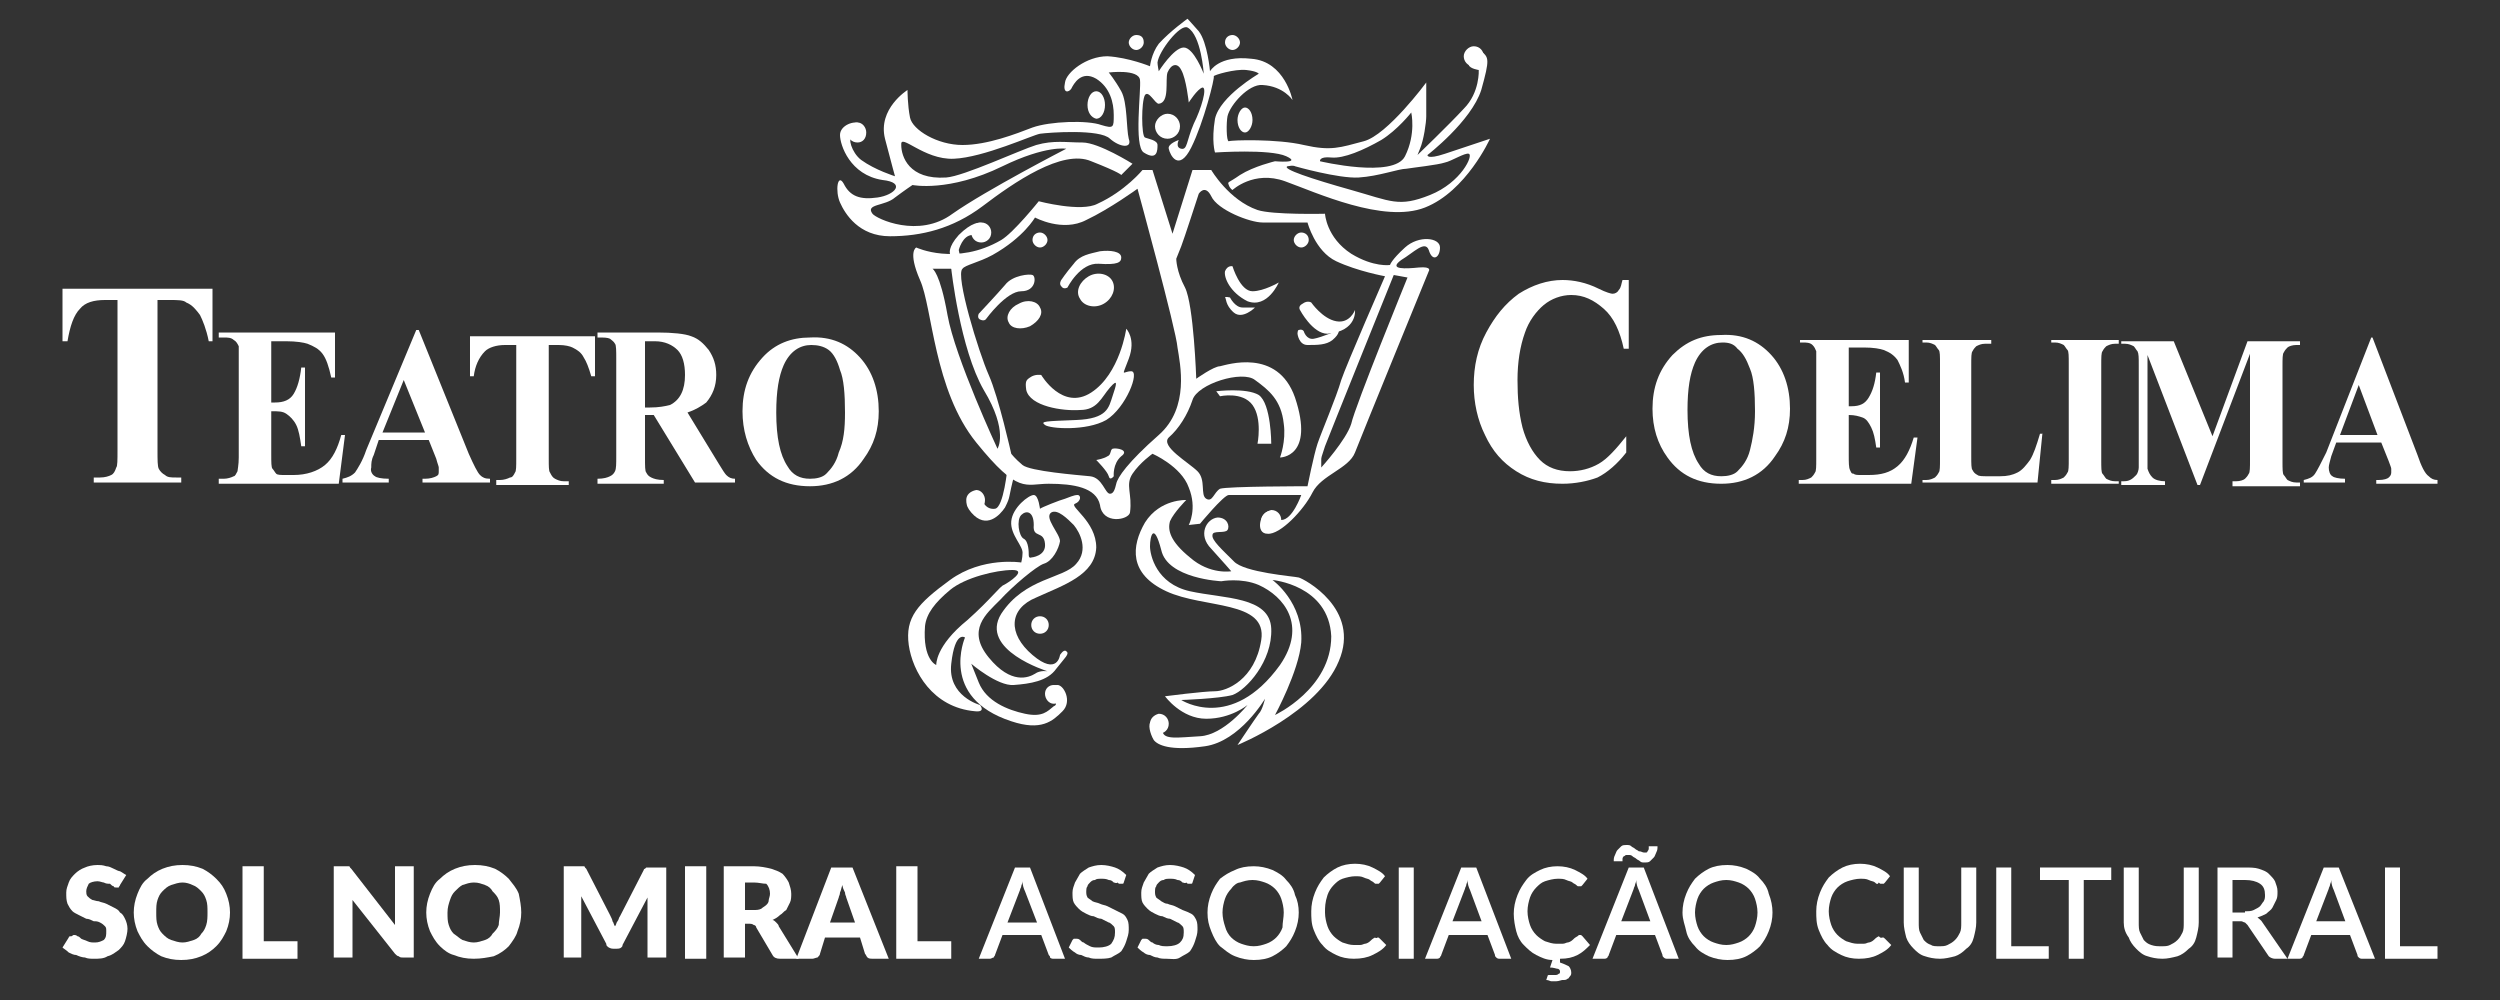 <svg enable-background="new 0 0 20 8" viewBox="0 0 20 8" xmlns="http://www.w3.org/2000/svg"><rect x="0" y="0" width="20" height="8" fill="#333333" stroke="none"/><g fill="#fff"><path d="m8.29 4.78c.22-.1.47-.18.48-.4 0-.21-.22-.33-.17-.35s.05-.07.02-.07-.07.02-.1.03c-.04.01-.19.07-.2.08 0 .01-.01-.11-.05-.11s-.17.1-.18.21.1.2.09.26c0 .03-.01.07-.01.07s-.31-.05-.57.14-.36.3-.33.52c.03.21.19.5.53.53.09.01.04-.05.04-.05s-.26-.07-.23-.33c.03-.27.11-.21.11-.21s-.21.48.37.67c.24.08.33 0 .41-.08s.01-.21-.04-.21c-.06 0-.08.04-.06.07.01.03.08.08.03.1-.05.04-.09.09-.23.06s-.31-.1-.37-.25l-.06-.15s.21.18.34.17.27-.03.34-.13c.07-.09.11-.12.08-.14-.02-.02-.05.03-.05.03s-.02.17-.22 0-.19-.37.03-.46m-.12-.66c.04-.04.1-.03.1.08-.01.11.08.04.09.15.01.1-.11.11-.11.11s-.02.01-.02-.02c0-.02 0-.11-.04-.13s-.06-.15-.02-.19m-.43.84c-.26.21-.25.36-.25.36s-.11-.04-.09-.31c.01-.1.08-.19.2-.29s.37-.16.5-.16c.12 0-.03.1-.07.12-.03.01-.1.11-.29.28m.64.41s-.06-.01-.1.02c-.05.03-.19.09-.37-.13s-.02-.35.09-.46c.1-.11.29-.27.35-.29.07-.02.12-.12.13-.18 0-.06-.13-.19-.07-.23.05-.03.13.05.18.1.05.06.12.2.02.31-.1.12-.41.11-.6.4-.18.29.37.46.37.46"/><path d="m10.39 4.62c-.04-.01-.44-.04-.52-.13-.09-.09-.18-.17-.17-.21 0-.04.1-.01.12-.04s0-.1-.08-.1c-.09.01-.16.14-.05.25.1.11.16.18.16.18s-.17.03-.33-.11c-.16-.13-.18-.22-.16-.29.03-.07.13-.17.13-.17s-.21-.01-.33.18c-.11.19-.13.41.17.55s.81.07.76.39-.28.41-.37.41-.4.04-.4.04.13.18.33.18.33-.11.33-.11-.19.24-.38.25c-.18.01-.29.03-.3-.04 0-.07-.07-.11-.09-.08-.03.02-.01.1.02.15.03.04.13.09.41.05s.48-.38.48-.38-.02.09-.05.12c-.03.04-.17.25-.17.25s.64-.26.81-.67c.18-.42-.28-.66-.32-.67m-.94.98s.3-.01.41-.04c.11-.04.32-.27.31-.53s-.38-.24-.65-.3-.32-.29-.32-.36c0-.08.03-.2.09.03.05.23.48.25.48.25s.16-.03.3.03c.2.09.39.32.17.64-.39.54-.79.28-.79.28m.75.12s.19-.35.21-.58c.02-.32-.23-.5-.23-.5s.45.04.47.45c0 .42-.45.63-.45.63"/><path d="m7.89 2.55s.16-.22.28-.22.12-.12.09-.13c-.02-.01-.16 0-.22.08-.06.07-.21.23-.21.23s-.02.04.02.05c.03.01.04-.01.04-.01"/><path d="m8.54 2.3s.1-.2.25-.19.18-.01.18-.05c0-.05-.09-.06-.17-.05-.08.02-.16.03-.21.1-.06.07-.1.13-.1.13s-.02.03 0 .05c.02.03.05.01.05.01"/><path d="m8.33 3s.17.29.4.14.28-.51.28-.51.08.08.02.24-.05.1.02.1-.04.29-.2.39c-.16.09-.45.07-.49.04s0-.03.25-.04.26-.1.29-.19.05-.15-.02-.07-.1.18-.24.18c-.14.01-.4-.03-.43-.16-.01-.07 0-.08.03-.1.04-.03.09-.02.09-.02"/><path d="m8.77 3.68s.09.09.1.13.04 0 .04 0-.01-.1.06-.16c.07-.05-.04-.07-.07-.06-.02.01-.01.05-.04.06-.03.02-.09.03-.09.03"/><path d="m9.76 3.17s.18-.04.26.07.04.31.04.31h.11s0-.32-.1-.39c-.1-.06-.34-.03-.34-.03z"/><path d="m11.24 1.98c-.11.1-.12.14-.12.14s-.13.02-.31-.09c-.2-.13-.21-.32-.21-.32s-.42.01-.54-.03c-.23-.08-.37-.32-.37-.32h-.15l-.16.51-.16-.51h-.08s-.14.17-.36.27c-.13.07-.47-.02-.47-.02s-.2.25-.3.31c-.36.21-.68.06-.68.06s-.07.03.03.26c.1.22.11.88.45 1.3s.39.33.58.33c.2 0 .38.03.41.17.02.16.23.12.24.06.02-.15-.04-.22.02-.31s.16-.16.16-.16.23.1.29.27c.07.17 0 .3 0 .3l.09-.01s.19-.23.23-.23h.58s-.07.2-.16.2c-.08 0-.03-.08-.1-.07s-.11.18-.01.18c.1.01.29-.19.36-.33s.29-.19.34-.32.59-1.45.59-1.45.03-.04-.08-.03c-.1.01-.25.02-.14-.06.1-.06.19-.16.22-.08.03.1.09.06.09-.02s-.17-.1-.28 0m-3.26 1.61s-.34-.73-.4-1.07-.12-.37-.12-.37h.15s.07.64.26.97c.2.33.11.47.11.47m1.29-.11c-.25.22-.33.34-.34.39-.01.04-.02.08-.05.08-.04 0-.06-.13-.16-.14s-.48-.04-.54-.09-.09-.09-.09-.09-.1-.45-.18-.63-.27-.8-.21-.85c.02-.03.13-.05.24-.11.25-.14.34-.3.34-.3s.22.12.41.02c.19-.09.41-.25.41-.25s.31 1.13.32 1.27c.02.13.1.48-.15.7m1.27.07c-.03.09-.08.34-.08.34s-.64 0-.7.02c-.05.03-.06.11-.11.08s0-.15-.07-.22-.3-.2-.23-.27c.08-.07.15-.18.19-.3.04-.13.4-.24.5-.16.11.08.21.16.23.35.02.14-.03.27-.03.27s.28 0 .12-.48c-.14-.4-.55-.26-.6-.25-.05 0-.19.1-.19.1s-.02-.59-.09-.73c-.07-.13-.07-.23-.07-.23s.02-.05.04-.1.14-.42.14-.42.05-.08.1.02c.05.11.31.21.41.21h.36s.06.23.23.31.39.12.39.12-.31.71-.35.83c-.04.14-.16.42-.19.51m.72-1.33s-.42 1.03-.45 1.17c-.04.13-.24.35-.24.35s0-.04 0-.06 0-.02.03-.11c.03-.08.55-1.37.55-1.37z"/><path d="m9.86 2.13s.06.2.16.2c.09 0 .21-.07.21-.07s-.09.21-.25.15c-.14-.07-.19-.19-.18-.24.02-.05.06-.04.06-.04"/><path d="m10.4 2.48s.1.19.22.19c.24-.02.22-.19.22-.19s-.04.11-.15.09-.2-.15-.2-.15-.03-.02-.07.01c-.04.02-.02.05-.02.05"/><path d="m8.64 2.39c.03.06.12.08.19.04s.1-.12.07-.18-.12-.08-.19-.04-.11.12-.07.18"/><path d="m8.07 2.58c.02.05.1.06.17.03.07-.04.11-.1.08-.15-.02-.05-.1-.07-.17-.03-.07.03-.11.1-.08.15"/><path d="m8.26 1.92c0 .03.03.06.06.06s.06-.03.06-.06-.03-.06-.06-.06-.06.02-.06.06"/><path d="m10.47 1.92c0 .03-.03.06-.06.06s-.06-.03-.06-.06.03-.06.06-.06.06.02.06.06"/><path d="m8.25 5c0 .04.03.07.07.07s.07-.03.07-.07-.03-.07-.07-.07-.07.03-.07.07"/><path d="m9.24 1.01c0 .05.04.1.1.1.05 0 .1-.04.1-.1 0-.05-.04-.1-.1-.1-.05 0-.1.05-.1.1"/><path d="m9.8.34c0 .03.03.06.06.06s.06-.03.06-.06-.03-.06-.06-.06-.06.02-.06.06"/><path d="m9.15.34c0 .03-.03.06-.06.06s-.06-.03-.06-.06.03-.06.06-.06c.04 0 .06.02.06.06"/><path d="m11.56 1.23c-.15.05-.14.01-.14.01s.35-.27.43-.52c.07-.25.06-.26 0-.31s-.11.08-.1.11.08.04.08.04.01.18-.12.31c-.12.13-.37.37-.37.37s0 0 .02-.05c.03-.07.05-.21.05-.26s0-.27 0-.27-.31.42-.5.47-.26.08-.48.03c-.21-.05-.58-.04-.6-.03-.02 0-.02-.15-.01-.2.02-.09.17-.26.28-.25.17.01.24.12.24.12s-.06-.31-.33-.33c-.26-.03-.33.1-.33.1s-.02-.23-.09-.32c-.07-.08-.09-.1-.09-.1s-.14.1-.23.2c-.06.08-.07.18-.07.18s-.17-.07-.34-.08c-.17 0-.33.13-.34.21-.02.09.03.08.05.05.02-.04.08-.15.2-.08.11.07.14.19.14.29s0 .11-.1.08c-.11-.04-.41-.03-.55.02-.13.05-.36.14-.56.14s-.4-.12-.42-.22-.02-.22-.02-.22-.24.15-.18.39c.06.23.08.3.08.3s-.16-.05-.27-.13c-.08-.06-.11-.19-.07-.17.04.01.11-.1.06-.12-.04-.03-.16.01-.16.09s.08.32.34.36c.19.02.1.12-.04.14s-.22-.01-.27-.11c-.05-.09-.07.06-.03.15s.15.27.4.27.5-.06.74-.24c.25-.19.64-.46.87-.36.23.09.24.11.24.11l.09-.09s-.27-.17-.4-.17-.23-.02-.37.02c-.13.04-.58.25-.72.26-.3.02-.36-.17-.36-.26-.01-.1.18.12.42.11s.63-.19.69-.2c.07-.01.48-.04.56.04.08.07.18.08.15 0-.02-.08-.01-.29-.06-.38s-.1-.15-.1-.15.24-.03.25.06c.01.08-.05.53.03.58.11.07.11-.02.11-.06s-.08-.05-.1-.06c-.03-.01-.03-.29 0-.34.03-.04.08.07.11.07.09-.01.05-.19.07-.25.03-.07.08-.08.11-.02.04.07.06.26.06.26s.07-.11.11-.12c.04 0-.01.17-.07.29-.06.14-.05.21-.1.2s-.02-.07-.02-.07-.09.03-.08.07c.01.05.08.19.18-.01s.19-.56.18-.57c0-.01.17-.06.26-.05s.1.03.1.03-.31.18-.35.36c-.03.18 0 .27 0 .27s.44-.03.57.03-.09.04-.09.04-.17.04-.28.11c-.1.07-.1.05-.09.08s.03.04.03.04.17-.16.42-.07.79.34 1.12.21.52-.55.52-.55-.21.07-.36.12m-4.26.25s.29.06.72-.15c.35-.17.51-.14.51-.14s-.64.33-.91.52c-.27.2-.61.04-.64 0-.06-.08.1-.06.18-.13.08-.06.14-.1.14-.1m2.17-1.1c-.08 0-.2.19-.2.19s-.01-.05-.01-.07c.01-.09.18-.31.24-.28.11.06.13.37.13.37s-.08-.21-.16-.21m1.18.88c.1.01.26-.06.4-.14.13-.08.24-.22.24-.22s.04.17-.05.35-.68.04-.68.04-.01-.04.09-.03m.79.3c-.25.1-.31.05-.63-.04s-.56-.17-.51-.19c.05-.01.06 0 .06 0s.35.1.51.09.32-.07.38-.07c.06-.01.25-.03.31-.05.05-.01.16-.08.19-.07.04.01-.06.23-.31.33"/><path d="m8.84.84c0 .06-.03.11-.07.11-.04-.01-.07-.05-.07-.11s.03-.11.07-.11.07.05.07.11"/><path d="m10.02.96c0 .05-.03.1-.06.1s-.06-.04-.06-.1c0-.05.03-.1.06-.1s.06.04.06.1"/><path d="m9.84 2.38s.04.08.1.08h.1s-.1.1-.17.04-.06-.12-.07-.12c0-.01.04 0 .04 0"/><path d="m10.38 2.67s.01.09.08.09c.08 0 .15 0 .2-.04.06-.05.05-.08.05-.08s-.14.06-.2.07-.08-.06-.08-.06-.01-.02-.04-.01c-.01 0-.01.03-.01.03"/><path d="m8.06 3.74s-.03.32-.1.33-.11-.06-.1-.09c0-.03-.21-.02-.09.12s.23.02.27-.04c.05-.1.02-.06.08-.28z"/><path d="m7.67 2s.03-.12.11-.12c.09.02.06.04.08.04.03-.01.04-.11.01-.13s-.1-.01-.2.09c-.09.1-.07.15-.07.15l.01.12.08-.05z"/><path d="m8.36 5.55c0 .04.03.08.07.08s.08-.03.08-.08c0-.04-.03-.07-.08-.07-.04 0-.07.03-.07.07"/><path d="m10.09 4.16c0 .04.03.08.08.08.04 0 .08-.03.08-.08 0-.04-.03-.08-.08-.08-.04.01-.08.04-.08.08"/><path d="m7.73 4c0 .04.03.08.08.08.04 0 .07-.03.07-.08 0-.04-.03-.08-.07-.08-.05.01-.08.04-.08.08"/><path d="m6.78 1.06c0 .04.03.08.08.08.04 0 .07-.03.07-.08 0-.04-.03-.08-.07-.08s-.08.03-.08.08"/><path d="m7.77 1.86c0 .04.03.08.08.08.04 0 .08-.03.08-.08 0-.04-.03-.08-.08-.08s-.08.03-.08.08"/><path d="m11.71.45c0 .04.03.08.08.08.04 0 .08-.03.08-.08 0-.04-.03-.08-.08-.08-.04 0-.08.04-.08.08"/><path d="m9.2 5.79c0 .04.03.08.07.08s.08-.03.08-.08c0-.04-.03-.08-.08-.08-.04.01-.07.04-.07.08"/><path d="m1.7 2.31v.42h-.03c-.02-.1-.05-.17-.07-.21-.03-.04-.06-.08-.11-.1-.02-.02-.07-.02-.13-.02h-.1v1.2c0 .08 0 .13.01.15s.03.04.05.05c.02.02.05.02.09.02h.04v.04h-.7v-.04h.05c.04 0 .07-.01.09-.02s.03-.03.04-.06c.01-.01.01-.06.01-.14v-1.2h-.1c-.09 0-.16.02-.2.07-.05.05-.08.14-.1.26h-.04v-.42z"/><path d="m2.17 2.73v.49h.03c.07 0 .12-.02.15-.07s.05-.12.06-.21h.03v.63h-.03c-.01-.07-.02-.13-.04-.17s-.05-.07-.08-.09-.06-.02-.12-.02v.34c0 .07 0 .11.01.12s.02.03.03.04.04.01.07.01h.07c.1 0 .19-.03.25-.08s.1-.13.13-.24h.03l-.05.39h-.96v-.04h.04c.03 0 .06-.01.08-.02.01 0 .02-.02.03-.04 0-.01.01-.05.01-.11v-.79c0-.05 0-.09 0-.1-.01-.02-.02-.04-.04-.05-.02-.02-.05-.02-.08-.02h-.04v-.04h.93v.36h-.03c-.02-.09-.04-.15-.07-.19s-.07-.06-.12-.08c-.03-.01-.09-.02-.17-.02z"/><path d="m3.43 3.52h-.4l-.04.12c-.02.04-.02.07-.02.1-.01.03.01.06.03.07.01.01.05.02.11.02v.03h-.37v-.03c.04-.01.07-.02.1-.05.02-.03.06-.09.09-.18l.4-.96h.02l.4.99c.04.09.07.15.09.17s.04.03.08.03v.03h-.54v-.03h.02c.04 0 .07-.01.09-.02s.02-.02.02-.04c0-.01 0-.02 0-.03s-.01-.03-.02-.07zm-.03-.06-.17-.42-.17.42z"/><path d="m4.76 2.69v.32h-.03c-.02-.07-.04-.12-.06-.15-.02-.04-.05-.06-.09-.08-.02-.01-.06-.02-.11-.02h-.08v.91c0 .06 0 .1.01.11.01.02.02.04.04.05s.04.02.07.02h.04v.03h-.58v-.04h.03c.03 0 .06-.01.08-.02.02 0 .03-.02.04-.04.01-.01.01-.05.01-.11v-.91h-.09c-.07 0-.13.02-.16.05-.05.05-.08.12-.09.2h-.03v-.32z"/><path d="m5.16 3.32v.34c0 .07 0 .11.01.12.01.02.02.03.04.04s.05.02.1.02v.03h-.53v-.04c.05 0 .08-.01.1-.02s.03-.02.04-.04.01-.06.01-.12v-.78c0-.06 0-.11-.01-.12-.01-.02-.03-.03-.04-.04-.02-.01-.05-.01-.1-.01v-.04h.48c.12 0 .22.01.27.03.06.02.1.06.14.11.04.06.06.12.06.2 0 .09-.03.16-.08.22-.04.03-.09.06-.15.08l.25.41c.03.05.05.08.06.09.02.02.04.03.07.03v.03h-.32l-.33-.54zm0-.59v.53h.04c.07 0 .12-.01.16-.02.04-.02.07-.05.09-.09s.03-.09.03-.15c0-.09-.02-.16-.06-.2s-.1-.07-.18-.07z"/><path d="m6.48 2.7c.17-.01.3.05.4.16s.15.26.15.43c0 .15-.04.27-.12.38-.1.15-.25.22-.43.22-.19 0-.33-.07-.43-.21-.07-.11-.11-.24-.11-.39 0-.17.05-.31.16-.43.1-.11.23-.16.38-.16zm.01.06c-.09 0-.17.05-.22.16-.04.09-.06.21-.06.38 0 .2.03.34.09.43.04.07.1.1.18.1.05 0 .1-.01.13-.04.04-.04.08-.09.1-.17.04-.09.05-.19.05-.32 0-.15-.01-.27-.04-.34-.02-.07-.05-.13-.09-.16s-.09-.04-.14-.04z"/><path d="m13.77 2.68c.17-.01.3.05.4.16s.15.26.15.43c0 .15-.04.27-.12.38-.1.15-.25.22-.43.22-.19 0-.33-.07-.43-.21-.08-.11-.12-.24-.12-.39 0-.17.05-.31.16-.43.11-.11.23-.16.39-.16zm.01.06c-.09 0-.17.05-.22.16-.04.09-.06.21-.06.38 0 .2.03.34.09.43.04.07.1.1.18.1.05 0 .1-.01.13-.04.04-.04.08-.09.1-.17s.04-.18.04-.31c0-.15-.01-.27-.04-.34-.03-.08-.06-.13-.1-.16-.03-.04-.07-.05-.12-.05z"/><path d="m14.79 2.78v.47h.02c.07 0 .11-.02.14-.07s.05-.11.06-.2h.03v.6h-.03c-.01-.07-.02-.12-.04-.16s-.04-.07-.07-.08-.06-.02-.11-.02v.32c0 .06 0 .1.01.12s.01.03.03.03c.01.01.03.01.06.01h.06c.1 0 .17-.02.23-.07s.1-.13.13-.23h.03l-.05.37h-.9v-.03h.03c.03 0 .05-.01.07-.02.01-.01.02-.02.03-.04.01-.01.01-.05.01-.11v-.76c0-.05 0-.08 0-.1-.01-.02-.01-.03-.03-.05s-.05-.02-.08-.02h-.02v-.02h.87v.34h-.03c-.01-.08-.04-.14-.06-.18-.03-.04-.06-.06-.11-.08-.03-.01-.08-.02-.16-.02z"/><path d="m16.34 3.46-.04.4h-.92v-.02h.03c.03 0 .05-.01.07-.02.01-.01.02-.02.03-.04.01-.01.01-.05.01-.11v-.76c0-.06 0-.1-.01-.11s-.02-.03-.03-.04c-.02-.01-.04-.02-.07-.02h-.03v-.02h.55v.03h-.05c-.03 0-.05.01-.07.02-.01.01-.02.02-.03.04-.01.01-.01.05-.01.11v.73c0 .06 0 .1.01.11.01.02.02.03.04.04.01.01.04.01.09.01h.09c.06 0 .1-.01.14-.03s.07-.06.1-.1c.03-.05.05-.11.08-.21h.02z"/><path d="m16.95 3.84v.03h-.54v-.03h.03c.03 0 .05-.01.07-.02.01-.01.02-.02.03-.04.01-.01.01-.05.01-.11v-.76c0-.06 0-.1-.01-.11s-.02-.03-.03-.04c-.02-.01-.04-.02-.07-.02h-.03v-.02h.54v.03h-.03c-.03 0-.05.01-.07.02-.01.01-.02.02-.03.04-.01.01-.01.05-.01.11v.76c0 .06 0 .1.01.11s.02.03.03.04c.02.01.04.02.07.02h.03z"/><path d="m17.7 3.49.28-.76h.42v.03h-.03c-.03 0-.06.01-.07.02s-.02.02-.03.04c-.01.01-.01.05-.01.11v.76c0 .06 0 .1.01.11s.02.03.03.04c.02.01.04.02.07.02h.03v.03h-.54v-.04h.03c.03 0 .06-.01.07-.02s.02-.02.03-.04c.01-.01.01-.05.01-.11v-.85l-.4 1.05h-.02l-.4-1.04v.81.1c.01.03.02.05.04.07s.06.03.1.03v.03h-.35v-.03h.01c.02 0 .04 0 .06-.01s.03-.02.05-.04c.01-.01.02-.04.02-.06 0-.01 0-.04 0-.09v-.73c0-.06 0-.09-.01-.11-.01-.01-.02-.03-.03-.04-.02-.01-.04-.02-.07-.02h-.03v-.02h.42z"/><path d="m19.05 3.54h-.36l-.04.11c-.01.04-.02.07-.02.09 0 .03.01.06.03.07.01.01.05.02.1.02v.03h-.33v-.02c.04-.01.07-.02.09-.05s.05-.09.09-.17l.36-.92h.01l.36.94c.03.09.06.15.09.17.02.02.04.03.07.03v.03h-.49v-.03h.02c.04 0 .07-.01.08-.02s.02-.02.02-.04c0-.01 0-.02 0-.03s-.01-.03-.02-.06zm-.03-.06-.15-.4-.15.4z"/><path d="m13.03 2.25v.54h-.04c-.03-.14-.08-.25-.16-.32s-.16-.11-.26-.11c-.08 0-.16.03-.22.08s-.12.13-.15.22c-.04.11-.06.24-.06.38s.01.26.04.38c.03.11.08.2.14.26s.14.09.24.09c.08 0 .16-.02.23-.06s.14-.12.22-.22v.13c-.07.09-.15.16-.23.2-.08.03-.18.05-.28.05-.14 0-.26-.03-.37-.1s-.19-.16-.25-.29c-.06-.12-.09-.26-.09-.4 0-.15.03-.29.1-.42s.15-.23.26-.31c.11-.07.23-.11.35-.11.09 0 .19.02.29.07.06.03.1.04.11.04.02 0 .04-.01.05-.03.02-.02.02-.05.03-.08h.05z"/><path d="m.96 7.08c0 .01-.01.01-.01.02-.01 0-.02 0-.02 0-.01 0-.02 0-.02-.01-.01 0-.02-.01-.03-.02-.02 0-.03 0-.05-.01-.01 0-.03-.01-.05-.01-.03 0-.06.01-.07.02-.01.02-.02.04-.02.06 0 .01 0 .03.01.04s.02.02.04.03c.01 0 .03.01.05.01.02.01.04.01.06.02l.06.03c.02.01.04.02.05.04.02.01.03.03.04.05s.02.05.02.08-.01.07-.02.1-.03.05-.05.07c-.03.02-.05.04-.09.05-.03.02-.07.02-.11.02-.02 0-.05 0-.07-.01-.02 0-.05-.01-.07-.02-.02 0-.04-.01-.06-.02-.02-.02-.04-.03-.05-.04l.05-.08c0-.01.01-.01.02-.01s.01-.01.02-.01.02 0 .03.01c.01 0 .02.01.03.02.02.01.03.01.05.02s.04.01.06.01c.03 0 .05-.01.07-.02.02-.02.02-.04.02-.07 0-.02 0-.03-.01-.04s-.02-.02-.04-.03-.03-.01-.05-.01c-.02-.01-.04-.02-.06-.02-.02-.01-.04-.02-.06-.03s-.04-.02-.05-.03c-.02-.02-.03-.04-.04-.06-.01-.03-.01-.05-.01-.09 0-.03.01-.05.02-.08s.03-.05.05-.07.05-.04.08-.05c.02-.01.06-.02.1-.02.02 0 .04 0 .07.01.02 0 .04.01.06.02s.04.02.05.02c.02.01.03.02.05.03z"/><path d="m1.84 7.3c0 .05-.01.1-.03.15-.02.04-.04.08-.08.12-.03.03-.07.06-.12.08s-.1.03-.16.03-.11-.01-.16-.03c-.04-.02-.08-.05-.11-.08-.04-.04-.06-.08-.08-.12-.02-.05-.03-.1-.03-.15s.01-.1.03-.15.04-.09.08-.12c.03-.03.07-.06.12-.08s.1-.03.16-.03.11.01.16.03c.04.02.08.05.11.08.04.04.06.07.08.12s.03.1.03.15zm-.18 0c0-.04 0-.07-.01-.1s-.02-.05-.04-.07-.04-.04-.07-.05c-.02-.01-.05-.02-.08-.02s-.06.01-.09.02-.05.03-.07.05-.03.04-.04.07-.01.06-.01.1 0 .07.01.1.02.05.04.07.04.04.07.05.06.02.09.02.06-.01.09-.02.05-.03.06-.05c.02-.02.03-.04.04-.07s.01-.07.01-.1z"/><path d="m2.38 7.53v.14h-.44v-.74h.17v.6z"/><path d="m3.31 6.93v.73h-.09c-.01 0-.02 0-.03-.01-.01 0-.02-.01-.03-.02l-.34-.43v.04.03.39h-.15v-.73h.09.02.01s.01 0 .01.01c0 0 .01.01.01.01l.35.45c0-.01 0-.03 0-.04s0-.03 0-.04v-.39z"/><path d="m4.17 7.3c0 .05-.01.1-.03.15-.01.04-.04.08-.07.12-.03.03-.07.06-.12.08-.05.01-.1.02-.16.02s-.11-.01-.16-.03c-.04-.01-.08-.04-.11-.07-.04-.04-.06-.08-.08-.12-.02-.05-.03-.1-.03-.15s.01-.1.03-.15.04-.09.08-.12c.03-.03.07-.06.12-.08s.1-.03.16-.03.11.01.16.03c.04.02.08.05.11.08.03.04.06.07.08.12.01.05.02.1.02.15zm-.17 0c0-.04 0-.07-.01-.1s-.03-.05-.05-.07c-.01-.02-.03-.04-.06-.05s-.05-.02-.09-.02c-.03 0-.06.01-.09.02-.02.01-.04.03-.06.05s-.03.04-.04.07-.02.06-.02.1 0 .07.01.1.02.05.04.07c.03.02.05.04.07.05.03.01.06.02.09.02s.06-.01.09-.02.05-.03.06-.05c.02-.02.04-.04.05-.07 0-.03.01-.07.01-.1z"/><path d="m5.33 6.93v.73h-.15v-.42c0-.01 0-.02 0-.03s0-.02 0-.03l-.2.38c0 .01 0 .01-.01.02s-.03.01-.04.01h-.02c-.01 0-.02 0-.04-.01-.01-.01-.02-.01-.02-.03l-.2-.38v.04.03.42h-.14v-.73h.13.02.01s.01 0 .01.01c0 0 .01.01.01.01l.19.37c.01.02.02.04.02.05.01.01.01.03.02.04.01-.01.01-.03.02-.04s.01-.03.02-.04l.19-.37c0-.01.01-.01.01-.01s.01-.01.01-.01h.01.02.13z"/><path d="m5.65 7.67h-.17v-.74h.17z"/><path d="m6.39 7.67h-.15c-.03 0-.05-.01-.06-.03l-.13-.22c0-.01-.01-.02-.02-.02 0 0-.01-.01-.03-.01h-.04v.27h-.17v-.73h.24c.05 0 .1.01.14.02.03.01.06.02.09.04.02.02.04.05.05.07.01.03.02.06.02.09 0 .02 0 .05-.01.07s-.02.04-.03.06c-.02.01-.03.03-.05.04-.02.02-.04.03-.06.04.01 0 .02.01.03.02s.02.02.02.03zm-.36-.39c.02 0 .04 0 .06-.01.01-.01.03-.02.04-.03s.02-.02.02-.04c0-.01.01-.03.01-.05 0-.03-.01-.06-.03-.08-.03 0-.06-.01-.1-.01h-.07v.22z"/><path d="m7.11 7.67h-.13c-.01 0-.03 0-.04-.01s-.01-.02-.02-.03l-.04-.13h-.28l-.04.13c0 .01-.01.02-.02.03-.01 0-.03.01-.04.01h-.13l.28-.73h.17zm-.27-.29-.07-.2c0-.01-.01-.02-.01-.04-.01-.02-.02-.04-.02-.06-.01.02-.01.04-.02.06 0 .02-.01.03-.01.04l-.07.2z"/><path d="m7.61 7.53v.14h-.44v-.74h.17v.6z"/><path d="m8.52 7.67h-.09c-.01 0-.02 0-.03-.01 0-.01 0-.01-.01-.02l-.06-.16h-.31l-.06.16c0 .01-.01.01-.01.02-.01 0-.02.01-.03.01h-.09l.29-.73h.12zm-.22-.28-.1-.26c-.01-.02-.02-.05-.02-.08 0 .02-.01.03-.01.04s-.01.02-.01.03l-.1.26h.24z"/><path d="m8.99 7.06c0 .01-.01.01-.01.01s-.01 0-.02 0-.01 0-.02-.01c-.01.01-.02 0-.03 0-.01-.01-.02-.02-.04-.02-.02-.01-.04-.01-.06-.01s-.04 0-.05.01c-.02 0-.03.01-.04.02s-.02.02-.02.03c-.01.01-.01.03-.01.04 0 .02 0 .03.01.05.01.01.03.02.04.03.02.01.04.01.06.02s.04.01.06.02.04.02.06.03l.06.03c.02.01.03.03.04.05s.01.05.01.08-.01.06-.02.09-.02.05-.04.08c-.02.02-.05.03-.08.05-.03.01-.07.01-.11.01-.02 0-.05 0-.07-.01-.02 0-.04-.01-.06-.02-.02 0-.04-.01-.05-.02-.02-.01-.04-.03-.05-.04l.03-.06s.01-.01.01-.01h.02c.01 0 .02 0 .03.01s.02.02.03.02c.01.01.03.02.05.03s.04.01.07.01c.04 0 .08-.01.1-.03.02-.03.03-.05.03-.09 0-.02 0-.04-.01-.05s-.03-.03-.04-.03c-.02-.01-.04-.02-.06-.03-.02 0-.04-.01-.06-.02-.02 0-.04-.01-.06-.02s-.04-.02-.06-.04c-.01-.01-.03-.03-.04-.05s-.01-.05-.01-.08.01-.05.02-.08c.01-.02.03-.05.04-.07.02-.02.04-.03.07-.05.03-.01.06-.02.1-.02s.08.01.11.02.06.03.09.06z"/><path d="m9.54 7.06c0 .01-.01.01-.01.01s-.01 0-.02 0-.01 0-.02-.01c-.01.01-.02 0-.03 0-.01-.01-.02-.02-.04-.02-.02-.01-.04-.01-.06-.01s-.04 0-.05.01c-.02 0-.03.01-.04.02s-.02.02-.02.03c-.01.01-.01.03-.01.04 0 .02 0 .03.01.05.01.01.03.02.04.03.02.01.03.02.05.02.02.01.04.01.06.02l.06.03c.03.01.05.02.07.03s.03.03.04.05.01.05.01.08-.01.06-.02.09-.02.05-.04.08c-.02.02-.05.03-.08.05s-.07.01-.11.01c-.02 0-.05 0-.07-.01-.02 0-.04-.01-.06-.02-.02 0-.04-.01-.05-.02-.02-.01-.04-.03-.05-.04l.03-.06s.01-.01.01-.01h.02c.01 0 .02 0 .03.01s.02.02.03.02c.01.01.03.02.05.02.02.01.04.01.07.01.04 0 .08-.01.1-.03s.03-.04.03-.08c0-.02 0-.04-.01-.05s-.03-.03-.04-.03c-.02-.01-.04-.02-.06-.03-.02 0-.04-.01-.06-.02-.02 0-.04-.01-.06-.02s-.04-.02-.06-.04c-.01-.01-.03-.03-.04-.05s-.01-.05-.01-.08.01-.05.02-.08c.01-.02.03-.05.04-.07.02-.02.04-.03.07-.05.03-.01.06-.02.1-.02s.08.01.11.02.06.03.09.06z"/><path d="m10.39 7.3c0 .05-.01.1-.03.15s-.04.08-.07.12c-.03.03-.07.06-.11.08s-.09.03-.15.03c-.05 0-.1-.01-.15-.03s-.08-.05-.12-.08c-.03-.03-.05-.07-.07-.12s-.03-.09-.03-.15c0-.05.01-.1.03-.15s.04-.08.07-.12c.04-.03.07-.05.12-.07.04-.02.09-.03.15-.03.05 0 .1.01.15.03.04.02.08.04.11.08.03.03.06.07.07.12.02.04.03.09.03.14zm-.12 0c0-.04-.01-.08-.02-.11s-.03-.06-.05-.08-.05-.04-.08-.05-.06-.02-.1-.02-.07.01-.1.02c-.02 0-.05.02-.07.05-.02.02-.04.05-.05.08s-.02.07-.02.11.01.08.02.11c.01.04.03.07.05.09s.05.04.08.05.06.02.1.02.07-.01.1-.02.06-.03.08-.05.04-.05.05-.08c0-.04.01-.08.01-.12z"/><path d="m11.02 7.5c.01 0 .01 0 .02.01l.05.05c-.03.04-.07.06-.11.08s-.09.03-.15.03c-.05 0-.1-.01-.14-.03s-.08-.04-.11-.08c-.03-.03-.05-.07-.07-.12s-.02-.1-.02-.15.01-.1.03-.15.04-.08.07-.12c.03-.03.07-.06.11-.08s.09-.03.14-.03.1.01.14.03.08.04.1.07l-.04.05s-.01.01-.01.01-.01 0-.02 0-.01 0-.02-.01-.02-.01-.03-.02-.03-.01-.05-.02-.04-.01-.07-.01-.07.01-.1.02-.05.03-.07.05-.04.05-.05.08c-.02.06-.02.1-.02.14s.01.08.02.11.03.06.05.08.05.04.07.05c.03.01.06.02.09.02h.05c.02 0 .03-.01.04-.01s.03-.01.04-.02.02-.02.04-.03c.01.01.02 0 .02 0z"/><path d="m11.31 7.67h-.12v-.73h.12z"/><path d="m12.09 7.67h-.09c-.01 0-.02 0-.03-.01s-.01-.01-.01-.02l-.06-.16h-.31l-.06.16c0 .01-.01.01-.01.02-.01.01-.02.01-.03.01h-.09l.29-.73h.12zm-.23-.28-.1-.27c-.01-.02-.02-.05-.02-.08 0 .02-.01.03-.01.04s-.01.02-.01.03l-.1.26h.24z"/><path d="m12.72 7.56c-.03.03-.06.06-.1.08s-.08.03-.14.03v.03c.03.01.05.02.07.03.01.01.02.03.02.05 0 .01 0 .02-.01.03s-.01.02-.02.02c-.01.01-.02.01-.04.01-.01 0-.03.01-.05.01-.01 0-.03 0-.04 0s-.02-.01-.04-.01l.01-.03c0-.01.01-.01.01-.01h.01s.01 0 .01 0h.01.02c.01 0 .02 0 .03-.01.01 0 .01-.01.01-.02s-.01-.02-.02-.02-.03-.01-.06-.01l.02-.06c-.05 0-.09-.02-.13-.04s-.07-.05-.1-.08-.05-.07-.06-.11-.02-.09-.02-.14.01-.1.03-.15.04-.08.07-.12.07-.06.11-.08.09-.03.14-.03.1.01.14.03.08.04.1.07l-.04.05s-.01.01-.01.01-.01 0-.02 0-.01 0-.02-.01-.02-.01-.03-.02-.03-.01-.05-.02-.04-.01-.07-.01-.07.01-.1.02-.05.03-.07.05-.04.05-.05.08-.02.07-.02.11.01.08.02.11.03.06.05.08.05.04.07.05c.03.01.06.02.09.02h.05c.02 0 .03-.01.04-.01s.03-.01.04-.02.02-.02.04-.03c.01-.01.01-.01.02-.01s.01 0 .02.01z"/><path d="m13.43 7.67h-.09c-.01 0-.02 0-.03-.01s-.01-.01-.01-.02l-.06-.16h-.31l-.06.16c0 .01-.01.01-.01.02-.01.01-.02.01-.03.01h-.09l.29-.73h.12zm-.28-.85h.02c.01 0 .01-.01.01-.01s.01-.01.01-.02 0-.01 0-.02h.07c0 .02 0 .03-.01.05s-.01.03-.02.04-.02.02-.03.03-.03.01-.04.01c-.02 0-.03 0-.04-.01s-.02-.01-.03-.02-.02-.01-.03-.02-.02-.01-.03-.01-.01 0-.02 0-.01.01-.02.01c0 0-.01.01-.01.02v.02h-.07c0-.02 0-.03.01-.05s.01-.03.02-.04.02-.02.03-.03.03-.01.04-.01c.02 0 .03 0 .04.01s.02.01.03.02.02.01.03.02c.02 0 .03.01.04.01zm.06.57-.1-.27c-.01-.02-.02-.05-.02-.08 0 .02-.01.03-.01.04s-.01.02-.01.03l-.1.26h.24z"/><path d="m14.18 7.3c0 .05-.01.1-.03.15s-.04.08-.07.12c-.03.03-.07.06-.11.08s-.09.03-.15.03c-.05 0-.1-.01-.15-.03-.04-.02-.08-.04-.11-.08-.03-.03-.06-.07-.07-.12s-.03-.09-.03-.15c0-.05.01-.1.03-.15s.04-.08.07-.12c.03-.03.07-.06.11-.08s.09-.03.15-.03c.05 0 .1.01.15.03.04.02.08.04.11.08.03.03.06.07.07.12.02.05.03.1.03.15zm-.12 0c0-.04-.01-.08-.02-.11s-.03-.06-.05-.08-.05-.04-.08-.05-.06-.02-.1-.02-.07.01-.1.02-.06.03-.08.05-.04.05-.05.08-.02.07-.02.11.01.08.02.11.03.06.05.08.05.04.08.05.06.02.1.02.07-.01.1-.02.06-.03.08-.05.04-.05.05-.08.02-.07.02-.11z"/><path d="m15.06 7.5c.01 0 .01 0 .02.01l.05.05c-.03.04-.07.06-.11.08s-.09.03-.15.03c-.05 0-.1-.01-.14-.03s-.08-.04-.11-.08c-.03-.03-.05-.07-.07-.12s-.02-.1-.02-.15.01-.1.03-.15.04-.08.07-.12c.03-.03.07-.06.11-.08s.09-.03.14-.03.1.01.14.03.08.04.1.07l-.04.05s-.01.01-.01.01-.01 0-.02 0-.01 0-.02-.01c-.01.02-.02.01-.03 0s-.03-.01-.05-.02-.04-.01-.07-.01-.07.01-.1.02-.06.03-.08.05-.04.05-.05.08-.02.07-.02.11.01.08.02.11.03.06.05.08.05.04.07.05c.03.01.06.02.09.02h.05c.02 0 .03-.01.04-.01s.03-.01.04-.02.02-.02.04-.03c.02.02.02.01.03.01z"/><path d="m15.51 7.57c.03 0 .05 0 .07-.01s.04-.02.06-.04.03-.04.04-.06.01-.05.01-.08v-.44h.12v.44c0 .04-.01.08-.02.12s-.03.07-.06.09c-.03.03-.06.05-.09.06-.04.01-.08.02-.12.02-.05 0-.09-.01-.12-.02-.04-.01-.07-.04-.09-.06-.03-.03-.05-.06-.06-.09-.01-.04-.02-.08-.02-.12v-.44h.12v.44c0 .03 0 .06.01.08s.02.04.03.06c.02.02.03.03.06.04.01.01.04.01.06.01z"/><path d="m16.39 7.57v.1h-.42v-.73h.12v.63z"/><path d="m16.9 7.04h-.23v.63h-.12v-.63h-.23v-.1h.57v.1z"/><path d="m17.29 7.57c.03 0 .05 0 .07-.01s.04-.02.06-.04.03-.04.04-.06.01-.05.01-.08v-.44h.12v.44c0 .04-.01.08-.02.12s-.03.07-.06.09c-.03.03-.06.05-.09.06-.04.01-.08.02-.12.02-.05 0-.09-.01-.12-.02-.04-.01-.07-.04-.09-.06-.03-.03-.05-.06-.06-.09-.03-.04-.04-.08-.04-.12v-.44h.12v.44c0 .03 0 .06.01.08s.02.04.03.06c.02.02.03.03.06.04s.05.01.08.01z"/><path d="m18.3 7.67h-.1c-.02 0-.04-.01-.05-.02l-.17-.25c-.01-.01-.01-.01-.02-.02-.01 0-.02-.01-.03-.01h-.07v.29h-.12v-.72h.21c.05 0 .09 0 .12.01s.06.02.08.04.04.04.05.06c.01.03.02.05.02.08s0 .05-.01.07-.02.04-.03.06-.03.03-.05.05c-.02.01-.04.02-.07.03.01.01.03.02.04.04zm-.34-.38c.03 0 .05 0 .07-.01s.04-.02.05-.03.02-.03.03-.04c.01-.02.01-.03.01-.05 0-.04-.01-.07-.04-.09s-.07-.03-.12-.03h-.1v.26h.1z"/><path d="m19 7.67h-.1c-.01 0-.02 0-.03-.01s-.01-.01-.01-.02l-.06-.16h-.31l-.06.16c0 .01-.01.01-.01.02-.01.01-.02.01-.03.01h-.09l.29-.73h.12zm-.23-.28-.1-.27c-.01-.02-.02-.05-.02-.08 0 .02-.01.03-.01.04s-.01.02-.01.03l-.1.26h.24z"/><path d="m19.5 7.57v.1h-.42v-.73h.12v.63z"/></g></svg>